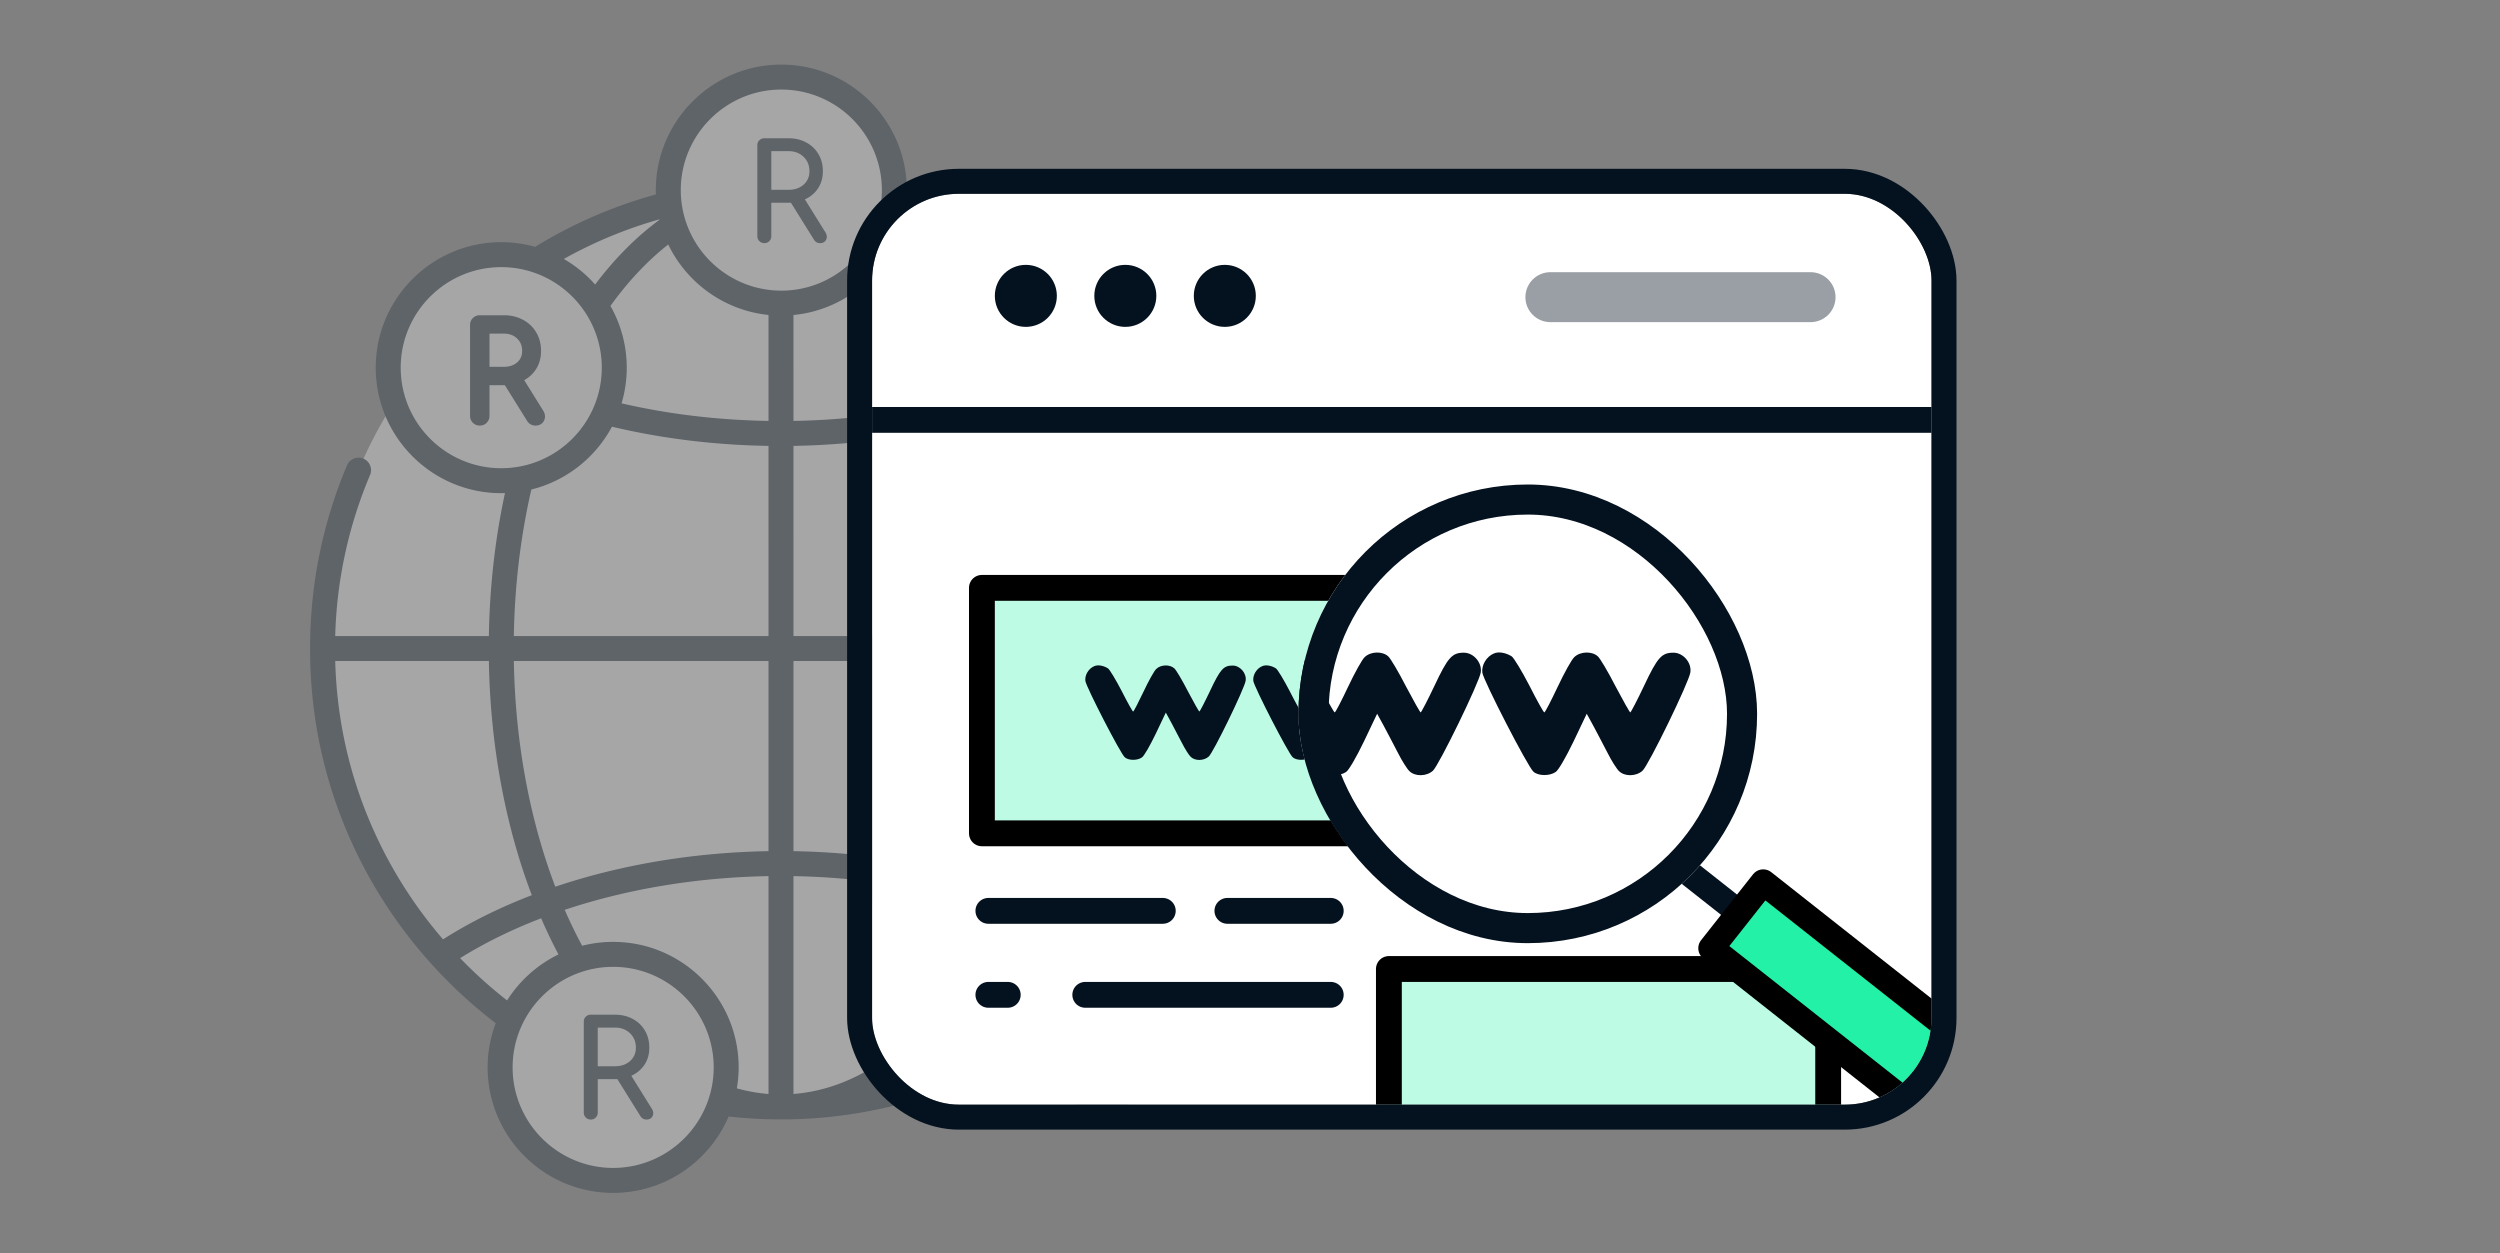 <?xml version="1.0" encoding="UTF-8"?>
<svg xmlns="http://www.w3.org/2000/svg" width="387" height="194" fill="none">
  <rect width="100%" height="100%" fill="#808080" stroke="none"/>
  <g opacity=".3">
    <path fill-rule="evenodd" clip-rule="evenodd" d="M120.045 11.963a17.43 17.43 0 0 0-11.565 5.105c-3.964 3.964-5.628 9.357-4.992 14.52a70.514 70.514 0 0 0-20.39 8.723c-6.08-2.015-13.048-.603-17.887 4.235-4.82 4.82-6.239 11.754-4.257 17.818-17.45 27.44-14.2 64.25 9.75 88.199a71.455 71.455 0 0 0 8.425 7.214c-3.155 6.517-2.028 14.585 3.38 19.993 6.832 6.832 17.908 6.832 24.739 0a17.545 17.545 0 0 0 2.631-3.361 17.663 17.663 0 0 0 1.71-3.671c15.069 1.979 30.652-.88 44.237-8.577l10.201 6.343a8.696 8.696 0 0 0 9.177 0l26.235-16.313a3.842 3.842 0 0 0 1.782-2.719c1.025-7.091 1.681-17.953 1.681-30.131 0-11.308-.565-21.48-1.467-28.554a3.855 3.855 0 0 0-3.828-3.364h-8.965c-2.521-13.629-9.052-26.663-19.594-37.204-9.388-9.388-20.752-15.596-32.753-18.622.64-5.168-1.023-10.566-4.99-14.533a17.45 17.45 0 0 0-13.26-5.101Z" fill="#fff"></path>
    <path d="M205.351 90.543a5.8 5.8 0 0 0-5.744-5.05H165.19c-1.068-8.335-3.026-16.195-5.723-23.281 4.994-1.92 9.626-4.219 13.768-6.86a69.025 69.025 0 0 1 12.561 21.454 1.934 1.934 0 0 0 3.567.157 1.934 1.934 0 0 0 .065-1.477c-8.063-22.179-26.378-39.084-49.07-45.356.009-.234.018-.467.018-.702 0-10.713-8.715-19.428-19.427-19.428s-19.428 8.715-19.428 19.427c0 .225.009.447.017.67a72.456 72.456 0 0 0-18.704 8.116 19.362 19.362 0 0 0-5.24-.724c-10.713 0-19.428 8.716-19.428 19.428 0 10.712 8.715 19.427 19.427 19.427.194 0 .386-.008.578-.014-1.535 7.11-2.372 14.535-2.493 22.13H51.892A68.486 68.486 0 0 1 57.31 73.47a1.933 1.933 0 0 0-3.557-1.508C49.935 80.967 48 90.532 48 100.391c0 11.713 2.694 22.9 8.008 33.25 4.942 9.627 12.102 18.164 20.73 24.745a19.333 19.333 0 0 0-1.25 6.844c0 10.712 8.716 19.428 19.428 19.428 8.014 0 14.91-4.879 17.876-11.822 2.691.299 5.397.45 8.105.452 12.194 0 24.252-3.071 34.889-8.878l9.222 5.734a10.609 10.609 0 0 0 5.609 1.613c1.939 0 3.878-.538 5.609-1.613l26.234-16.312a5.777 5.777 0 0 0 2.673-4.083c1.082-7.478 1.702-18.561 1.702-30.408-.001-10.91-.541-21.406-1.484-28.798Zm-44.06-5.051h-19.666a5.798 5.798 0 0 0-5.744 5.05c-.3 2.353-.559 5.023-.773 7.918h-12.279V69.023c11.627-.192 22.95-2.116 33.017-5.508 2.54 6.673 4.399 14.093 5.445 21.977Zm-71.175 60.912a74.849 74.849 0 0 1-2.698-5.561c9.6-3.208 20.413-5.029 31.547-5.218v33.724a25.536 25.536 0 0 1-4.898-.873c.179-1.056.277-2.139.277-3.246 0-10.712-8.716-19.427-19.428-19.427-1.656 0-3.264.209-4.8.601Zm44.551-13.839c-3.93-.47-7.881-.739-11.838-.805v-29.436h12.028a305.284 305.284 0 0 0-.459 17.017c-.002 4.409.087 8.818.269 13.224Zm-15.702-.805c-11.631.192-22.946 2.114-33.007 5.503-3.976-10.433-6.206-22.47-6.415-34.939h39.422v29.436Zm3.864 3.865c4.067.07 8.091.362 12.032.856.29 5.065.708 9.602 1.239 13.268a5.77 5.77 0 0 0 2.673 4.083l5.507 3.424c-6.39 7.354-13.748 11.498-21.451 12.091v-33.722Zm-28.334-88.27c2.74-3.803 5.742-6.995 8.948-9.505 2.87 5.94 8.676 10.207 15.522 10.904V65.16c-7.839-.129-15.474-1.042-22.747-2.723a19.357 19.357 0 0 0-1.724-15.08Zm43.93-9.45c6.428 5.053 11.892 12.689 15.962 22.03-9.608 3.211-20.427 5.035-31.558 5.224V48.762c6.869-.663 12.703-4.916 15.596-10.857Zm32.165 14.546c-3.802 2.369-8.029 4.44-12.575 6.185-4.551-10.52-10.805-19.067-18.211-24.533l.025-.108a68.957 68.957 0 0 1 30.761 18.456Zm-49.641-38.587c8.582 0 15.563 6.981 15.563 15.563s-6.981 15.564-15.563 15.564-15.564-6.982-15.564-15.564 6.982-15.563 15.564-15.563ZM102.061 33.96l.017.074c-3.575 2.623-6.915 5.983-9.95 10.01a19.55 19.55 0 0 0-4.85-3.958 68.568 68.568 0 0 1 14.783-6.126ZM62.029 56.917c0-8.582 6.982-15.564 15.564-15.564s15.563 6.982 15.563 15.564S86.175 72.48 77.593 72.48s-15.564-6.982-15.564-15.564Zm20.224 18.859c5.399-1.335 9.914-4.93 12.479-9.722 7.742 1.838 15.878 2.837 24.233 2.97V98.46H79.543c.129-7.81 1.04-15.428 2.71-22.684Zm-30.361 26.548h23.787c.21 12.905 2.52 25.392 6.646 36.249-4.981 1.916-9.606 4.206-13.742 6.841a69.258 69.258 0 0 1-9.138-13.537c-4.738-9.228-7.274-19.161-7.553-29.553Zm19.338 45.995c3.794-2.362 8.01-4.428 12.542-6.169.82 1.9 1.715 3.767 2.682 5.596a19.557 19.557 0 0 0-7.957 7.12 69.234 69.234 0 0 1-7.267-6.547Zm23.686 32.475c-8.582 0-15.563-6.981-15.563-15.563s6.981-15.564 15.563-15.564 15.564 6.982 15.564 15.564-6.982 15.563-15.564 15.563Zm44.709-13.958c2.79-2.039 5.459-4.55 7.976-7.514l4.378 2.722a68.63 68.63 0 0 1-12.354 4.792Zm61.683-17.639a1.914 1.914 0 0 1-.89 1.354l-26.234 16.313a6.719 6.719 0 0 1-7.137 0l-26.235-16.313a1.923 1.923 0 0 1-.889-1.355c-1.056-7.302-1.662-18.184-1.662-29.855 0-10.754.529-21.072 1.452-28.31a1.926 1.926 0 0 1 1.911-1.675h57.982c.968 0 1.79.72 1.911 1.676.923 7.237 1.452 17.555 1.452 28.309.001 11.671-.605 22.552-1.661 29.856Z" fill="#102031"></path>
    <path d="M74.27 65.455c-.305 0-.561-.104-.77-.312a1.045 1.045 0 0 1-.311-.769v-14.07c0-.318.104-.574.312-.768.208-.208.464-.312.769-.312h3.74c1.04 0 1.961.222 2.765.665a4.656 4.656 0 0 1 1.87 1.787c.457.762.686 1.65.686 2.66 0 .998-.25 1.878-.748 2.64-.5.748-1.178 1.316-2.037 1.704l3.18 5.112c.25.402.284.783.103 1.144-.18.346-.491.52-.935.52-.401 0-.713-.174-.935-.52l-3.575-5.737H75.35v5.175c0 .305-.103.562-.311.77-.194.207-.45.311-.77.311Zm1.08-8.25h2.66c.943 0 1.719-.264 2.328-.79.61-.54.915-1.233.915-2.079 0-.914-.305-1.662-.915-2.244-.61-.582-1.385-.873-2.328-.873h-2.66v5.986Z" fill="#102031"></path>
    <path d="m73.5 65.143-.299.3.3-.3Zm0-15.607.29.31.004-.006.006-.005-.3-.3Zm7.274.353-.204.37.002.002.003.001.2-.373Zm1.87 1.787-.365.213.001.002.002.003.363-.218Zm-.062 5.3.353.235.002-.003-.355-.232Zm-2.036 1.704-.175-.386-.44.199.255.41.36-.223Zm3.18 5.112.36-.223h-.001l-.36.223Zm.103 1.143.376.196.002-.003.001-.003-.379-.19Zm-1.87 0-.36.224.003.005.357-.229ZM78.384 59.2l.36-.223-.125-.2h-.235v.423Zm-3.034 0v-.423h-.424v.423h.424Zm-.312 5.944-.3-.3-.005.006-.005.005.31.29Zm.312-7.939h-.424v.424h.424v-.424Zm4.988-.79.277.321.004-.004-.281-.316Zm0-4.322-.293.306.293-.306Zm-4.988-.873v-.424h-.424v.424h.424Zm-1.08 13.813a.623.623 0 0 1-.47-.188l-.599.599c.29.29.656.436 1.068.436v-.847Zm-.47-.188a.623.623 0 0 1-.188-.47h-.847c0 .413.145.779.436 1.069l.599-.6Zm-.188-.47v-14.07h-.847v14.07h.847Zm0-14.07c0-.217.066-.355.178-.459l-.579-.619c-.304.284-.446.658-.446 1.078h.847Zm.188-.469a.623.623 0 0 1 .47-.188V48.8c-.413 0-.779.146-1.069.436l.599.6Zm.47-.188h3.74V48.8h-3.74v.847Zm3.74 0c.977 0 1.827.208 2.56.613l.409-.742c-.874-.482-1.868-.718-2.969-.718v.847Zm2.565.615a4.23 4.23 0 0 1 1.704 1.627l.732-.426a5.077 5.077 0 0 0-2.037-1.948l-.4.747Zm1.707 1.632c.412.688.625 1.497.625 2.442h.847c0-1.077-.244-2.041-.746-2.878l-.726.436Zm.625 2.442c0 .924-.23 1.721-.679 2.408l.709.464c.548-.838.817-1.8.817-2.872h-.847Zm-.677 2.405c-.453.679-1.069 1.196-1.859 1.553l.349.772c.928-.42 1.67-1.038 2.215-1.855l-.705-.47Zm-2.044 2.163 3.18 5.112.719-.447-3.18-5.113-.72.448Zm3.18 5.112c.187.302.186.526.085.73l.757.38c.258-.517.188-1.056-.123-1.557l-.72.447Zm.088.724a.492.492 0 0 1-.2.215.733.733 0 0 1-.36.077v.847c.276 0 .54-.055.772-.184.232-.13.42-.326.54-.564l-.752-.39Zm-.56.292c-.253 0-.432-.097-.578-.325l-.714.457c.297.465.742.715 1.292.715v-.847Zm-.576-.32-3.574-5.736-.72.447L81.6 65.16l.72-.447Zm-3.934-5.936H78.01v.847h.374v-.847Zm-.374 0h-2.66v.847h2.66v-.847Zm-3.084.423v5.175h.848V59.2h-.848Zm0 5.175a.622.622 0 0 1-.187.47l.599.599c.29-.29.436-.656.436-1.069h-.848Zm-.198.48c-.103.112-.242.178-.459.178v.847c.42 0 .795-.142 1.079-.447l-.62-.578Zm.622-7.226h2.66v-.847h-2.66v.847Zm2.66 0c1.026 0 1.905-.289 2.605-.893l-.554-.641c-.52.45-1.192.687-2.05.687v.847Zm2.609-.897c.704-.624 1.057-1.434 1.057-2.395h-.847c0 .73-.257 1.305-.772 1.762l.562.633Zm1.057-2.395c0-1.019-.345-1.882-1.046-2.55l-.585.612c.519.495.784 1.129.784 1.938h.847Zm-1.046-2.55c-.698-.667-1.583-.99-2.62-.99v.847c.847 0 1.514.258 2.035.755l.585-.612Zm-2.62-.99h-2.66v.847h2.66v-.848Zm-3.084.423v5.985h.848V51.22h-.848ZM118.319 37.635c-.305 0-.561-.104-.769-.312a1.044 1.044 0 0 1-.312-.77V22.485c0-.319.104-.575.312-.769.208-.208.464-.312.769-.312h3.741c1.039 0 1.96.222 2.764.665a4.662 4.662 0 0 1 1.871 1.788c.457.762.685 1.648.685 2.66 0 .997-.249 1.878-.748 2.64a4.725 4.725 0 0 1-2.037 1.703l3.18 5.113c.249.402.284.783.104 1.143-.18.346-.492.52-.935.52-.402 0-.714-.173-.935-.52l-3.575-5.736H119.4v5.175c0 .305-.104.56-.312.769-.194.208-.451.312-.769.312Zm1.081-8.251h2.66c.942 0 1.718-.263 2.327-.79.61-.54.915-1.233.915-2.078 0-.914-.305-1.663-.915-2.244-.609-.583-1.385-.874-2.327-.874h-2.66v5.986ZM91.452 173.305c-.305 0-.561-.104-.77-.312a1.042 1.042 0 0 1-.31-.768v-14.07c0-.319.103-.575.31-.769.209-.208.465-.312.77-.312h3.74c1.04 0 1.961.222 2.765.665a4.657 4.657 0 0 1 1.87 1.787c.457.762.686 1.649.686 2.66 0 .998-.249 1.878-.748 2.64-.5.748-1.178 1.316-2.037 1.704l3.18 5.113c.249.401.284.782.104 1.143-.18.346-.492.519-.935.519-.402 0-.714-.173-.936-.519l-3.574-5.736h-3.034v5.175c0 .304-.104.561-.312.768-.194.208-.45.312-.77.312Zm1.08-8.25h2.66c.943 0 1.719-.264 2.328-.79.61-.54.915-1.233.915-2.079 0-.914-.305-1.662-.915-2.244-.61-.582-1.385-.873-2.328-.873h-2.66V165.055Z" fill="#102031"></path>
  </g>
  <g clip-path="url(#a)">
    <rect x="135" y="30" width="164" height="141" rx="13.424" fill="#fff"></rect>
    <path fill="#23F1A8" fill-opacity=".3" stroke="#000" stroke-width="4" stroke-linejoin="round" d="M152 91h93v38h-93zM215 150h68v38h-68z"></path>
    <path d="m255.096 130.141 28.266 22.294" stroke="#04111E" stroke-width="4" stroke-linecap="round"></path>
    <path fill="#23F1A8" stroke="#000" stroke-width="4" stroke-linejoin="round" d="m272.945 136.577 64.384 50.78-8.05 10.208-64.385-50.78z"></path>
    <circle cx="158.8" cy="45.8" r="4.8" fill="#04111E"></circle>
    <circle cx="174.2" cy="45.8" r="4.8" fill="#04111E"></circle>
    <circle cx="189.601" cy="45.8" r="4.8" fill="#04111E"></circle>
    <path opacity=".4" d="M240 46h40.273" stroke="#04111E" stroke-width="7.735" stroke-linecap="round"></path>
    <path d="M153 141h27M190 141h16M168 154h38M153 154h3M135 65h169" stroke="#04111E" stroke-width="4" stroke-linecap="round"></path>
    <path d="M169.397 103.119c-.884.363-1.497 1.383-1.383 2.291.136.952 5.444 11.273 6.101 11.818.59.521 1.951.521 2.654.022.318-.204 1.203-1.724 2.133-3.652l1.565-3.289.794 1.452c.431.794 1.179 2.246 1.678 3.198.477.953 1.112 1.951 1.384 2.201.68.657 2.019.635 2.79-.046.703-.612 5.557-10.57 5.716-11.75.159-1.157-.862-2.336-2.019-2.336-1.406 0-1.905.544-3.516 3.969-.816 1.724-1.565 3.153-1.633 3.153-.068 0-.862-1.406-1.769-3.13-.885-1.724-1.837-3.334-2.11-3.561-.703-.635-2.087-.59-2.79.091-.317.272-1.202 1.882-1.996 3.561-.794 1.678-1.497 3.039-1.588 3.039-.09 0-.884-1.429-1.769-3.175-.907-1.747-1.86-3.335-2.132-3.516-.703-.431-1.543-.59-2.11-.34ZM195.397 103.119c-.884.363-1.497 1.383-1.383 2.291.136.952 5.444 11.273 6.101 11.818.59.521 1.951.521 2.654.022.318-.204 1.203-1.724 2.133-3.652l1.565-3.289.794 1.452c.431.794 1.179 2.246 1.678 3.198.477.953 1.112 1.951 1.384 2.201.68.657 2.019.635 2.79-.046.703-.612 5.557-10.57 5.716-11.75.159-1.157-.862-2.336-2.019-2.336-1.406 0-1.905.544-3.516 3.969-.816 1.724-1.565 3.153-1.633 3.153-.068 0-.862-1.406-1.769-3.13-.885-1.724-1.837-3.334-2.11-3.561-.703-.635-2.087-.59-2.79.091-.317.272-1.202 1.882-1.996 3.561-.794 1.678-1.497 3.039-1.588 3.039-.09 0-.884-1.429-1.769-3.175-.907-1.747-1.86-3.335-2.132-3.516-.703-.431-1.543-.59-2.11-.34Z" fill="#04111E"></path>
    <g clip-path="url(#b)">
      <rect x="201" y="75" width="71" height="71" rx="35.5" fill="#fff"></rect>
      <path d="M198.813 101.154c-1.148.471-1.943 1.796-1.795 2.973.176 1.237 7.065 14.632 7.919 15.339.766.677 2.532.677 3.445.029.412-.265 1.56-2.237 2.767-4.74l2.031-4.268 1.031 1.884c.559 1.03 1.531 2.914 2.178 4.151.619 1.236 1.443 2.532 1.796 2.856.884.853 2.621.824 3.621-.059.913-.795 7.213-13.72 7.419-15.25.207-1.502-1.118-3.033-2.62-3.033-1.825 0-2.473.707-4.563 5.152-1.06 2.238-2.031 4.093-2.12 4.093-.088 0-1.118-1.826-2.296-4.063-1.148-2.238-2.385-4.328-2.738-4.622-.913-.825-2.709-.766-3.621.117-.412.354-1.561 2.444-2.591 4.622-1.03 2.179-1.943 3.946-2.061 3.946-.118 0-1.148-1.855-2.296-4.122-1.178-2.267-2.414-4.328-2.768-4.563-.912-.56-2.002-.766-2.738-.442ZM231.261 101.154c-1.149.471-1.943 1.796-1.796 2.973.176 1.237 7.066 14.632 7.919 15.339.766.677 2.532.677 3.445.029.412-.265 1.56-2.237 2.767-4.74l2.032-4.268 1.03 1.884c.559 1.03 1.531 2.914 2.179 4.151.618 1.236 1.442 2.532 1.796 2.856.883.853 2.62.824 3.621-.059.912-.795 7.213-13.72 7.419-15.25.206-1.502-1.119-3.033-2.62-3.033-1.826 0-2.473.707-4.564 5.152-1.06 2.238-2.031 4.093-2.119 4.093-.089 0-1.119-1.826-2.297-4.063-1.148-2.238-2.384-4.328-2.738-4.622-.912-.825-2.708-.766-3.621.117-.412.354-1.56 2.444-2.591 4.622-1.03 2.179-1.943 3.946-2.061 3.946-.117 0-1.148-1.855-2.296-4.122-1.178-2.267-2.414-4.328-2.767-4.563-.913-.56-2.002-.766-2.738-.442Z" fill="#04111E"></path>
    </g>
    <rect x="203.329" y="77.329" width="66.343" height="66.343" rx="33.171" stroke="#04111E" stroke-width="4.657"></rect>
  </g>
  <rect x="133.066" y="28.066" width="167.867" height="144.867" rx="15.358" stroke="#04111E" stroke-width="3.867"></rect>
  <defs>
    <clipPath id="a">
      <rect x="135" y="30" width="164" height="141" rx="13.424" fill="#fff"></rect>
    </clipPath>
    <clipPath id="b">
      <rect x="201" y="75" width="71" height="71" rx="35.5" fill="#fff"></rect>
    </clipPath>
  </defs>
</svg>

